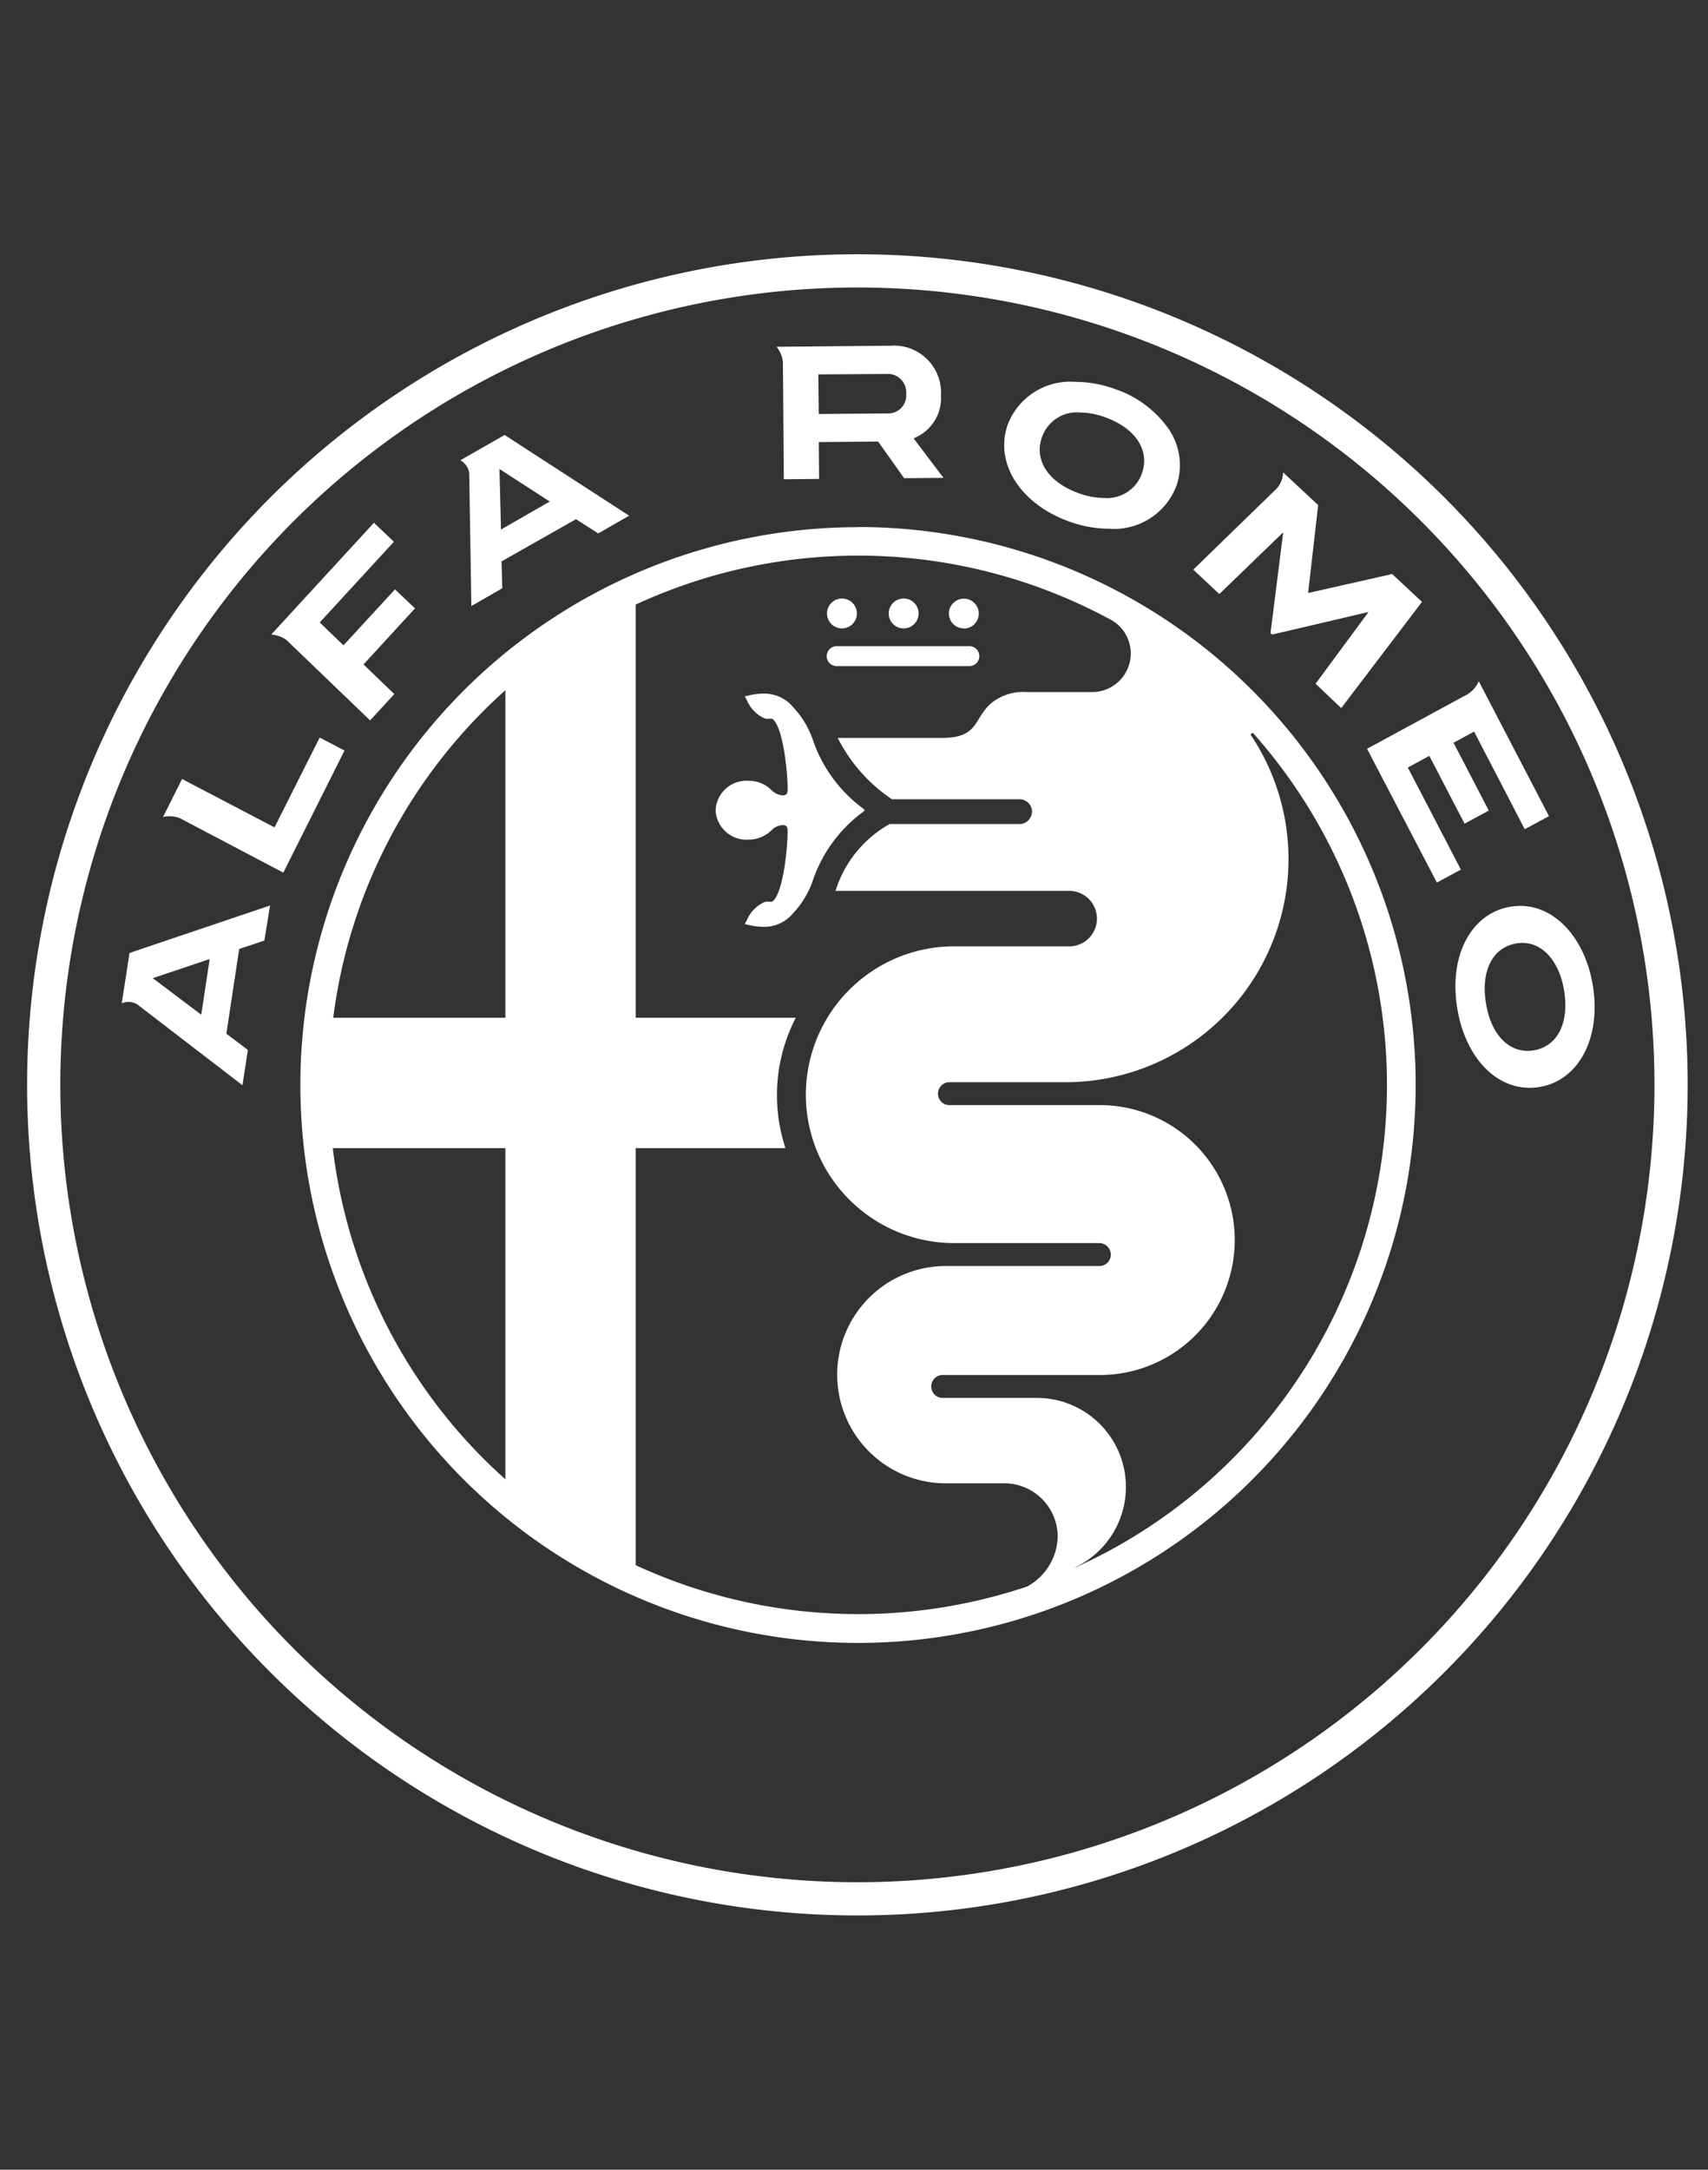 <svg xmlns="http://www.w3.org/2000/svg" width="63" height="80" viewBox="0 0 63 80">
  <rect x="0" y="0" width="63" height="80" fill="#333333" stroke="none"/>
  <g id="alfa_romeo_lookbook" data-name="alfa romeo lookbook" transform="translate(1 9.375)">
    <path id="Tracciato_6298" data-name="Tracciato 6298" d="M55.421,30.733c-1.306,0-2.378-1.176-2.669-2.926-.32-1.925.5-3.5,1.95-3.748a2.391,2.391,0,0,1,.378-.032c1.286,0,2.383,1.2,2.669,2.919.32,1.925-.5,3.5-1.943,3.754a2.257,2.257,0,0,1-.385.033m-.264-5.342a1.271,1.271,0,0,0-.231.019c-.875.152-1.313,1.02-1.115,2.212.175,1.078.768,1.75,1.537,1.75a1.53,1.53,0,0,0,.234-.021c.875-.152,1.307-1.022,1.108-2.219-.175-1.05-.777-1.741-1.533-1.741M4.053,27.65h0a.641.641,0,0,0-.315-.082.6.6,0,0,0-.248.05l.288-1.856,5.184-1.75L8.75,25.305l-.927.31L7.35,28.738l.793.6-.2,1.3Zm.583-.959,1.787,1.347.311-2.051Zm44.788-8.458,3.7-2.007a1.047,1.047,0,0,0,.421-.483l2.589,4.973-.893.483-1.869-3.6-.758.412,1.3,2.5-.893.483-1.3-2.5-.793.431,1.957,3.763L52,23.166ZM5.649,20.8a.959.959,0,0,0-.4-.077,1.022,1.022,0,0,0-.234.024l.7-1.4,3.41,1.785,1.666-3.312.916.479L9.45,22.8Zm3.917-6.578h0a1.08,1.08,0,0,0-.562-.2L12.793,9.9l.736.7-2.735,2.975.875.844,1.9-2.063.739.7-1.9,2.068,1.137,1.092-.894.971Zm37.959,1.613,1.955-2.646-3.558.833-.058-.054.467-3.716-2.355,2.276-.962-.9,3.073-2.986a.94.94,0,0,0,.241-.6l.14.131,1.153,1.075L47.25,12.49l3.1-.7,1.1,1.027-2.979,3.916ZM16.307,8.05h0a.655.655,0,0,0-.326-.454l1.633-.932,4.592,2.975-1.139.654-.821-.525L17.5,11.324l.026.99-1.14.657Zm1.172,2.1,1.8-1.033-1.856-1.2ZM39.9,10.12a4.365,4.365,0,0,1-1.47-.269C36.63,9.2,35.679,7.7,36.167,6.289a2.469,2.469,0,0,1,2.508-1.583,4.256,4.256,0,0,1,1.451.264,3.953,3.953,0,0,1,1.96,1.443,2.351,2.351,0,0,1,.31,2.115,2.458,2.458,0,0,1-2.485,1.592ZM38.833,5.834a1.36,1.36,0,0,0-1.4.91c-.3.854.238,1.665,1.356,2.067a2.811,2.811,0,0,0,.934.175,1.364,1.364,0,0,0,1.4-.915c.294-.849-.241-1.659-1.364-2.062a2.738,2.738,0,0,0-.93-.175M27.878,3.974a1.061,1.061,0,0,0-.237-.565h.23l3.979-.037a1.736,1.736,0,0,1,1.857,1.606,1.778,1.778,0,0,1,0,.219,1.589,1.589,0,0,1-.875,1.528L32.7,6.79l1.1,1.454-1.452.012-.958-1.351L29.2,6.924l.012,1.359-1.3.012Zm1.307.455L29.2,5.89l2.526-.022a.663.663,0,0,0,.7-.623.6.6,0,0,0,0-.1.682.682,0,0,0-.628-.733c-.024,0-.048,0-.072,0Z" fill="#fff"/>
    <path id="Tracciato_6299" data-name="Tracciato 6299" d="M30.625,0A30.625,30.625,0,1,0,61.25,30.625,30.625,30.625,0,0,0,30.625,0m0,60.025a29.4,29.4,0,1,1,29.4-29.4,29.4,29.4,0,0,1-29.4,29.4" fill="#fff"/>
    <path id="Tracciato_6300" data-name="Tracciato 6300" d="M34.552,13.8A.551.551,0,1,0,34,13.244a.551.551,0,0,0,.552.551m-2.219,0a.551.551,0,1,0-.552-.551.551.551,0,0,0,.552.551m-1.505,6.769L30.9,20.5l-.068-.066a5.252,5.252,0,0,1-1.838-2.494,3.321,3.321,0,0,0-.747-1.249,1.374,1.374,0,0,0-1.069-.492,2.424,2.424,0,0,0-.588.075l-.118.028.074.133a1.281,1.281,0,0,0,.658.679.334.334,0,0,0,.089.011h.152a.086.086,0,0,1,.032,0c.378.219.576,1.829.576,2.625,0,.136-.058.2-.175.2a.639.639,0,0,1-.391-.163,1.188,1.188,0,0,0-.885-.373A1.138,1.138,0,0,0,25.4,20.431v.13A1.139,1.139,0,0,0,26.6,21.583a1.2,1.2,0,0,0,.885-.373.633.633,0,0,1,.391-.163c.126,0,.175.061.175.2,0,.8-.2,2.413-.576,2.625a.086.086,0,0,1-.032,0h-.152a.333.333,0,0,0-.089.01,1.284,1.284,0,0,0-.658.679l-.074.133.118.03a2.532,2.532,0,0,0,.588.074,1.372,1.372,0,0,0,1.069-.492,3.317,3.317,0,0,0,.747-1.25,5.245,5.245,0,0,1,1.838-2.493m-.175-10.5A20.569,20.569,0,1,0,51.217,30.635v-.01A20.569,20.569,0,0,0,30.649,10.057M17.641,45.169a19.465,19.465,0,0,1-6.366-12.211h6.366Zm0-17.019H11.292a19.474,19.474,0,0,1,6.349-12.075ZM36.925,49.108a19.576,19.576,0,0,1-14.478-.773V32.958h5.526a6.212,6.212,0,0,1,.38-4.808H22.447V12.917a19.542,19.542,0,0,1,17.6.6,1.423,1.423,0,0,1-.758,2.625H36.86a1.86,1.86,0,0,0-1.293.406c-.678.588-.445,1.285-1.834,1.285H29.9A5.949,5.949,0,0,0,31.9,20.095h4.707a.458.458,0,0,1,.424.285.443.443,0,0,1,.035.165.346.346,0,0,1-.011.084.453.453,0,0,1-.448.378H31.818a4.281,4.281,0,0,0-2,2.466h8.652a1.023,1.023,0,0,1,0,2.045H34.091a5.471,5.471,0,0,0,0,10.94H39.55a.428.428,0,0,1,.423.428.421.421,0,0,1-.421.419h-5.6a4.006,4.006,0,1,0-.005,8.011h2.119a1.97,1.97,0,0,1,1.947,1.957,2.142,2.142,0,0,1-1.09,1.827m1.736-.686-.068.033.063-.03a3.283,3.283,0,0,0-1.4-6.249H33.8a.423.423,0,0,1-.055-.845.252.252,0,0,1,.055,0h5.838a4.976,4.976,0,0,0,0-9.951H34a.423.423,0,0,1,0-.845h4.3A8.226,8.226,0,0,0,45.173,17.78l-.023-.03a.076.076,0,0,1-.011-.035.059.059,0,0,1,.06-.059.037.037,0,0,1,.04.019,19.516,19.516,0,0,1-6.578,30.747m-8.78-33.237h4.854a.368.368,0,1,0,0-.735H29.881a.368.368,0,1,0,0,.735m.175-1.39a.551.551,0,1,0-.551-.551.551.551,0,0,0,.551.551" fill="#fff"/>
    <rect id="Rettangolo_1268" data-name="Rettangolo 1268" width="63" height="80" transform="translate(-1 -9.375)" fill="none"/>
  </g>
</svg>
